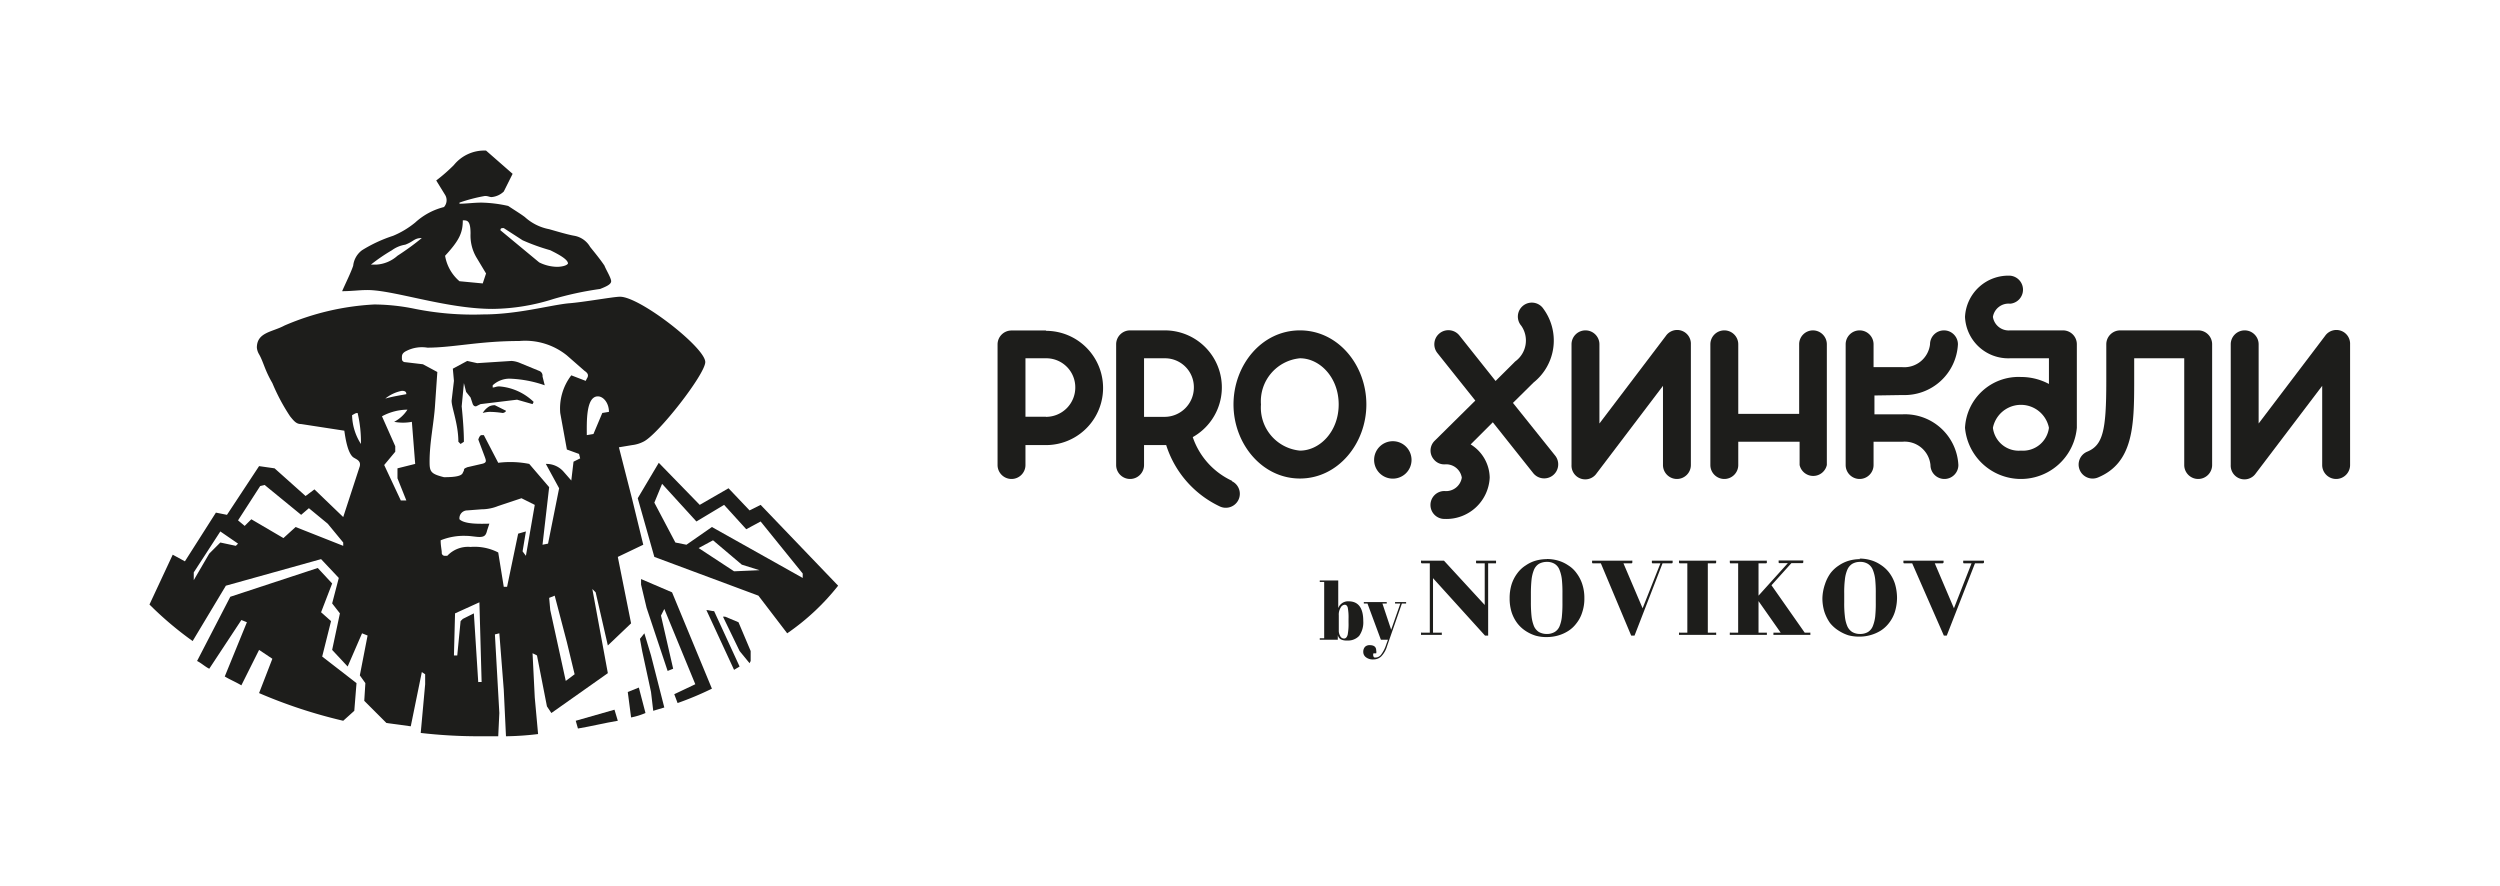<svg id="CUT" xmlns="http://www.w3.org/2000/svg" viewBox="0 0 225.8 80"><defs><style>.cls-1{fill:#1d1d1b;}</style></defs><path class="cls-1" d="M44.5,27.9A18.63,18.63,0,0,0,50,27a29.41,29.41,0,0,1,4.2-.9c.5-.2,1-.4,1-.7s-.5-1.1-.6-1.4c-.4-.6-.9-1.2-1.3-1.7a2.07,2.07,0,0,0-1.4-1c-.6-.1-1.6-.4-2.3-.6a4.51,4.51,0,0,1-2.2-1.1c-.4-.3-.9-.6-1.5-1a12,12,0,0,0-2.4-.3c-.7,0-1.4.1-2,.1v-.1a14.6,14.6,0,0,1,2.3-.6c.3,0,.4.1.6.1a1.82,1.82,0,0,0,1.1-.5l.8-1.6-2.4-2.1A3.54,3.54,0,0,0,41,14.9a15,15,0,0,1-1.6,1.4l.8,1.3a.92.92,0,0,1-.1,1.1,6,6,0,0,0-2.6,1.4,7.91,7.91,0,0,1-2,1.2,12.78,12.78,0,0,0-2.8,1.3,2,2,0,0,0-.8,1.4c-.2.6-.6,1.4-1,2.3.8,0,1.6-.1,2.1-.1C35.3,26.1,40.2,27.9,44.5,27.9Zm1-7.3,1.7,1.1a18.41,18.41,0,0,0,2.5.9c.6.3,1.6.8,1.6,1.2-.1.2-.6.3-1,.3a3.77,3.77,0,0,1-1.6-.4l-3.5-2.9C45.2,20.6,45.3,20.6,45.5,20.6Zm-3.7-.7c.4,0,.7,0,.7,1.2a3.9,3.9,0,0,0,.5,2.1l.9,1.5-.3.9-2.1-.2a3.86,3.86,0,0,1-1.3-2.3C41.5,21.7,41.8,21,41.8,19.9Zm-8.3,4a16.22,16.22,0,0,1,1.9-1.3,2.77,2.77,0,0,1,1.2-.5c.8-.3.8-.6,1.5-.6a23.91,23.91,0,0,1-2.2,1.6,3.15,3.15,0,0,1-1.9.8Z"/><path class="cls-1" d="M44.2,36.7a1.7,1.7,0,0,0-.6.6,2.8,2.8,0,0,1,.6-.1,8.37,8.37,0,0,1,1.2.1c.1,0,.3-.1.3-.2l-1-.5A1.09,1.09,0,0,0,44.2,36.7Z"/><polygon class="cls-1" points="66.7 56.2 65.5 55.7 65.3 55.7 66.8 58.8 67.7 59.9 67.8 59.7 67.8 58.8 66.7 56.2"/><path class="cls-1" d="M48.7,33.5,47,32.8a2.35,2.35,0,0,0-.8-.2l-3.1.2-.9-.2-1.3.7.1,1.1-.2,1.7c-.1.5.6,2.1.6,3.8l.2.2.3-.2c0-1-.1-2.2-.2-3.2l.2-2.1.2.8.4.5.2.6c.1.2.2.2.3.2l.4-.2,3.3-.4,1.4.4.1-.2a5,5,0,0,0-3.1-1.4c-.3,0-.4.1-.6.1h0v-.2a2.24,2.24,0,0,1,1.5-.6,10.67,10.67,0,0,1,3.2.6L49,34A.46.46,0,0,0,48.7,33.5Z"/><path class="cls-1" d="M63.8,55.1l2.5,5.4c.2-.1.3-.2.5-.3l-2.3-5C64.3,55.2,64,55.1,63.8,55.1Z"/><path class="cls-1" d="M75.7,52.9l-7-7.3-1,.5-1.9-2-2.6,1.5-3.7-3.8L57.6,45l1.5,5.3,9.4,3.5,2.6,3.4A21,21,0,0,0,75.7,52.9Zm-9.4-1.3-3.2-2.1,1.3-.7L67,51l1.6.5Zm6.2.6-8.2-4.6L62,49.2,61,49l-1.9-3.6.7-1.7,3.1,3.4,2.5-1.5,2,2.2,1.3-.7,3.8,4.7Z"/><path class="cls-1" d="M32.2,61.7l-3.1-2.4.8-3.2-.9-.8,1-2.6-1.3-1.4-7.9,2.6-3,5.8c.4.2.7.5,1.1.7L21.8,56l.5.2-2,4.9c.5.3,1,.5,1.5.8l1.6-3.2,1.2.8-1.2,3.1A45.12,45.12,0,0,0,31,65.1l1-.9Z"/><path class="cls-1" d="M57.9,52.3v.5l.5,2.1,1.9,5.7.5-.2-1.1-4.8L60,55l2.8,6.8-1.9.9.3.8a28.8,28.8,0,0,0,3.1-1.3l-3.6-8.7Z"/><path class="cls-1" d="M48.1,59l.4.2.9,4.6.4.6,5.1-3.6-1.4-7.6.3.3,1.1,4.8,2.1-2-1.2-6,2.3-1.1-1-4.1-1.2-4.7,1.2-.2a3,3,0,0,0,1-.3c1.3-.6,5.6-6.1,5.6-7.2,0-1.3-5.9-5.9-7.7-5.9-.6,0-3.3.5-4.7.6-1.8.2-4.6,1-7.7,1a26.7,26.7,0,0,1-6.1-.5,18.71,18.71,0,0,0-3.7-.4,23.53,23.53,0,0,0-8.1,1.9c-1.1.6-2.5.6-2.5,2a1.42,1.42,0,0,0,.2.6c.4.7.5,1.4,1.2,2.6a17.7,17.7,0,0,0,1.6,3c.4.5.6.7,1,.7l3.9.6c.1.7.3,2,.8,2.4.3.2.7.3.6.8L31,46.7l-2.6-2.5-.8.6-2.8-2.5-1.4-.2-2.9,4.4-1-.2-2.8,4.4-1.1-.6-2.1,4.5a30.92,30.92,0,0,0,3.9,3.3l3-5L29,50.5l1.6,1.7L30,54.5l.7.9L30,58.7l1.4,1.5,1.3-3,.5.2L32.5,61l.5.7-.1,1.6,2,2,2.2.3,1-4.9.3.2v.9L38,66.2a45.78,45.78,0,0,0,5.3.3H45l.1-2.1-.4-7.1.4-.1.4,5.1.2,4.2a26.42,26.42,0,0,0,2.9-.2L48.3,63ZM21.3,49.3,19.9,49l-1,1-1.4,2.4v-.7L19.9,48l1.6,1.1Zm9.7,0-4.3-1.7-1.1,1-2.9-1.7-.6.6-.6-.5,2-3.1.4-.1,3.3,2.7.7-.6,1.7,1.4L31,49Zm.8-11.8c.2-.1.3-.2.5-.2a11.43,11.43,0,0,1,.3,2.8A5,5,0,0,1,31.8,37.5Zm19.3,24-1.4-6.4L49.6,54l.5-.2L51.2,58l.7,2.9ZM54,35.8c.5,0,1,.6,1,1.4l-.6.1-.8,1.9-.6.1C53,38.2,52.9,35.8,54,35.8ZM35.9,42.3v.9l.8,2h-.5L34.7,42l1-1.2v-.5l-1.2-2.7a4.93,4.93,0,0,1,2.3-.6,3.18,3.18,0,0,1-1.2,1.1,4.3,4.3,0,0,0,1.6,0l.3,3.8ZM34.8,36a3.4,3.4,0,0,1,1.5-.7c.3,0,.4.1.4.3C36.2,35.7,35.5,35.8,34.8,36Zm4,5.7c0-1.8.4-3.5.5-5.2l.2-2.9-1.3-.7-1.7-.2c-.2-.1-.2-.2-.2-.4s0-.4.4-.6a3.08,3.08,0,0,1,1.9-.3c2.3,0,4.7-.6,8.3-.6a6,6,0,0,1,4.3,1.3l1.6,1.4c.3.2.4.4.2.7l-.1.2-1.3-.5a4.92,4.92,0,0,0-1,3.4l.6,3.3,1.1.4.1.4-.6.3-.2,1.7-.7-.8a2.05,2.05,0,0,0-1.6-.7l1.2,2.2-1,5-.5.1.6-5.2-1.8-2.1a8.78,8.78,0,0,0-2.8-.1l-1.3-2.5h-.2c-.1,0-.2.1-.3.4l.6,1.6c.1.3.2.5-.3.6l-1.3.3c-.2.1-.3.1-.3.3l-.1.2c-.1.3-.7.4-1.7.4C38.9,42.8,38.8,42.6,38.8,41.7Zm4.4,20-.4-6.3-1,.5-.2.2-.3,3.1H41l.1-3.8,2.2-1,.2,7.2h-.3Zm4-11.9.3-1.8-.7.2-1,4.8h-.3L45,49.9a4.65,4.65,0,0,0-2.5-.5,2.56,2.56,0,0,0-2.1.8h-.2a.27.27,0,0,1-.3-.3c0-.2-.1-.6-.1-1.1a5.56,5.56,0,0,1,2.3-.4c.4,0,.9.1,1.2.1.5,0,.6-.2.7-.6l.2-.6c-.6,0-2.2.1-2.7-.4a.71.71,0,0,1,.7-.8l1.3-.1a4,4,0,0,0,1.5-.3l2.1-.7,1.2.6-.8,4.6Z"/><path class="cls-1" d="M52,65.1l.2.7c1.2-.2,2.4-.5,3.6-.7l-.3-1Z"/><path class="cls-1" d="M58.2,57.2l-.4.5.2,1.1.8,3.7.2,1.7c.3-.1.7-.2,1-.3l-1.2-4.7Z"/><path class="cls-1" d="M56.7,62.5l.3,2.3a6.47,6.47,0,0,0,1.3-.4l-.6-2.3Z"/><path class="cls-1" d="M135.12,50.88s0,0,0-.06a.16.16,0,0,0,0-.09.19.19,0,0,0,0-.09s0,0,0,0h-1.74s0,0-.06,0a.24.24,0,0,0,0,.09.16.16,0,0,0,0,.09s0,.06.06.06h.72v3.76l-3.68-4h-2a.06.06,0,0,0-.07,0,.19.19,0,0,0,0,.09.16.16,0,0,0,0,.09.09.09,0,0,0,.07.06h.72v6.26h-.72a.08.08,0,0,0-.07,0,.24.24,0,0,0,0,.09.35.35,0,0,0,0,.11.08.08,0,0,0,.07,0h1.73a.09.09,0,0,0,.07,0,.37.37,0,0,0,0-.11.25.25,0,0,0,0-.09.1.1,0,0,0-.07,0h-.72V52.22l4.7,5.19h.28V50.88Zm25.13,6.26s-.05,0-.07,0a.24.24,0,0,0,0,.09.36.36,0,0,0,0,.11.08.08,0,0,0,.07,0h3.2a.07.07,0,0,0,.06,0,.35.35,0,0,0,0-.11.24.24,0,0,0,0-.09.08.08,0,0,0-.06,0H163l-3-4.28,1.8-2h1s.05,0,.07-.06a.2.2,0,0,0,0-.09.22.22,0,0,0,0-.09s0,0-.07,0h-2.1s0,0-.05,0a.2.2,0,0,0,0,.09.17.17,0,0,0,0,.09s0,.06.05.06h.78l-2.65,2.94V50.88h.7s0,0,.05-.06,0,0,0-.09,0-.07,0-.09,0,0-.05,0h-3.23s-.05,0-.06,0a.12.12,0,0,0,0,.09s0,.08,0,.09,0,.06.06.06h.69v6.26h-.69a.06.06,0,0,0-.06,0,.14.14,0,0,0,0,.09.2.2,0,0,0,0,.11s0,0,.06,0h3.23s0,0,.05,0a.2.2,0,0,0,0-.11.13.13,0,0,0,0-.09s0,0-.05,0h-.7V54.29l2,2.85Zm-5.31-6.26s.05,0,.06-.06,0,0,0-.09a.12.12,0,0,0,0-.09s0,0-.06,0h-3.22a.06.06,0,0,0-.07,0,.22.22,0,0,0,0,.09.2.2,0,0,0,0,.09.09.09,0,0,0,.07.06h.68v6.26h-.68a.08.08,0,0,0-.07,0,.25.25,0,0,0,0,.09.37.37,0,0,0,0,.11.08.08,0,0,0,.07,0h3.22a.06.06,0,0,0,.06,0,.2.2,0,0,0,0-.11.14.14,0,0,0,0-.09.07.07,0,0,0-.06,0h-.69V50.88Zm-7.61,6.53a0,0,0,0,0,0,0h.06l.07,0a.08.08,0,0,1,.05,0h.07l.05,0,2.53-6.53H151s.05,0,.07-.06a.17.17,0,0,0,0-.09.2.2,0,0,0,0-.09s0,0-.07,0h-1.73s0,0-.07,0a.22.22,0,0,0,0,.09.2.2,0,0,0,0,.09s0,.06.07.06h.7l-1.61,4.06-1.73-4.06h.73a.09.09,0,0,0,.07-.06.2.2,0,0,0,0-.09.22.22,0,0,0,0-.09.06.06,0,0,0-.07,0h-3.49s0,0-.07,0a.22.22,0,0,0,0,.09.2.2,0,0,0,0,.09s0,.06.07.06h.72ZM139.7,50.5a3.77,3.77,0,0,0-1,.14,3.11,3.11,0,0,0-.9.43,2.76,2.76,0,0,0-.75.7,3.39,3.39,0,0,0-.52,1,4.24,4.24,0,0,0-.18,1.27,4.12,4.12,0,0,0,.18,1.26,3.39,3.39,0,0,0,.52,1,3.07,3.07,0,0,0,.75.69,3.53,3.53,0,0,0,.92.43,3.58,3.58,0,0,0,1,.12,3.72,3.72,0,0,0,1-.14,3.45,3.45,0,0,0,.92-.41,2.77,2.77,0,0,0,.75-.7,3,3,0,0,0,.52-1,3.83,3.83,0,0,0,.19-1.26,3.94,3.94,0,0,0-.19-1.27,3.39,3.39,0,0,0-.52-1,2.62,2.62,0,0,0-.75-.7,3.22,3.22,0,0,0-.92-.43,3.72,3.72,0,0,0-1-.14Zm0,6.76a1.44,1.44,0,0,1-.71-.18,1.19,1.19,0,0,1-.44-.52,3.41,3.41,0,0,1-.22-.89,11.37,11.37,0,0,1-.06-1.25v-.81a11.57,11.57,0,0,1,.06-1.26,3.31,3.31,0,0,1,.22-.89,1.17,1.17,0,0,1,.44-.53,1.44,1.44,0,0,1,.71-.18h0a1.3,1.3,0,0,1,.72.18,1.09,1.09,0,0,1,.43.53,3.31,3.31,0,0,1,.22.89,11.8,11.8,0,0,1,.05,1.26v.81a11.6,11.6,0,0,1-.05,1.25,3.06,3.06,0,0,1-.21.89,1.08,1.08,0,0,1-.44.52,1.37,1.37,0,0,1-.72.18Zm35.87.15s0,0,0,0h.07l.06,0s0,0,.05,0h.08s0,0,0,0l2.55-6.53h.74s0,0,.07-.06a.2.2,0,0,0,0-.09.22.22,0,0,0,0-.09s0,0-.07,0h-1.73s-.05,0-.07,0a.2.2,0,0,0,0,.09.17.17,0,0,0,0,.09s0,.06.07.06h.68l-1.59,4.06-1.73-4.06h.72s0,0,.07-.06a.17.17,0,0,0,0-.09.2.2,0,0,0,0-.09s0,0-.07,0h-3.48s0,0-.07,0a.2.2,0,0,0,0,.09.17.17,0,0,0,0,.09s0,.06.07.06h.72ZM168,50.5a3.72,3.72,0,0,0-1,.14,3.16,3.16,0,0,0-.91.43,3,3,0,0,0-.76.7,3.61,3.61,0,0,0-.5,1A4.24,4.24,0,0,0,164.6,54a4.12,4.12,0,0,0,.18,1.26,3.92,3.92,0,0,0,.5,1,3.15,3.15,0,0,0,.77.69,3.73,3.73,0,0,0,.9.43,3.8,3.8,0,0,0,1,.12h0a3.59,3.59,0,0,0,1-.14,3.51,3.51,0,0,0,.93-.41,2.92,2.92,0,0,0,.75-.7,3.21,3.21,0,0,0,.52-1,4.44,4.44,0,0,0,.19-1.26,4.57,4.57,0,0,0-.19-1.27,3.39,3.39,0,0,0-.52-1,3,3,0,0,0-.76-.7,3.1,3.1,0,0,0-.92-.43,3.7,3.7,0,0,0-1-.14Zm0,6.76a1.38,1.38,0,0,1-.71-.18,1.19,1.19,0,0,1-.44-.52,3.05,3.05,0,0,1-.22-.89,9.34,9.34,0,0,1-.06-1.25v-.81a9.49,9.49,0,0,1,.06-1.26,3,3,0,0,1,.22-.89,1.17,1.17,0,0,1,.44-.53,1.38,1.38,0,0,1,.71-.18h0a1.29,1.29,0,0,1,.71.18,1.11,1.11,0,0,1,.44.53,3.31,3.31,0,0,1,.22.89,11.8,11.8,0,0,1,.05,1.26v.81a11.6,11.6,0,0,1-.05,1.25,3.41,3.41,0,0,1-.22.89,1.11,1.11,0,0,1-.43.52,1.39,1.39,0,0,1-.72.18Zm-46.27-2.38a4.77,4.77,0,0,1,.07,1v.36a5.24,5.24,0,0,1-.08,1.1c-.07.22-.17.33-.32.33a.37.37,0,0,1-.35-.22.93.93,0,0,1-.13-.52V55.58a1.17,1.17,0,0,1,.17-.7.45.45,0,0,1,.36-.26c.14,0,.23.09.28.26m-2.53-2.45v.13h.4v5.09h-.4v.13h1.63l0-.42a.59.59,0,0,0,.26.38,1.11,1.11,0,0,0,.57.11,1.37,1.37,0,0,0,1.1-.42,2.1,2.1,0,0,0,.37-1.34c0-1.19-.45-1.78-1.33-1.78a.94.94,0,0,0-.93.62v-2.5Zm4.31,2.08,1.21,3.27h.64l-.16.44a3,3,0,0,1-.44.88.65.65,0,0,1-.52.29c-.1,0-.16,0-.19-.11a.36.36,0,0,1,0-.27h.25a.62.62,0,0,0,0-.25c0-.34-.21-.49-.59-.49a.58.58,0,0,0-.42.15.66.66,0,0,0-.16.46.6.6,0,0,0,.25.49,1,1,0,0,0,.66.19,1,1,0,0,0,.71-.27,2.21,2.21,0,0,0,.53-.93l1.34-3.85H127v-.13h-1v.13h.48l-.83,2.37-.79-2.37h.39v-.13h-2.07v.13Z"/><path class="cls-1" d="M125.81,39.85a1.69,1.69,0,1,0,1.68,1.69,1.69,1.69,0,0,0-1.68-1.69"/><path class="cls-1" d="M117.41,40.7a3.9,3.9,0,0,1-3.52-4.17,3.9,3.9,0,0,1,3.52-4.17c1.78,0,3.5,1.71,3.5,4.17s-1.72,4.17-3.5,4.17m0-10.86c-3.47,0-6,3.15-6,6.69s2.57,6.69,6,6.69,6-3.15,6-6.69-2.54-6.69-6-6.69"/><path class="cls-1" d="M94.47,37.64H92.62V32.36h1.85A2.62,2.62,0,0,1,97.12,35a2.65,2.65,0,0,1-2.65,2.65m0-7.8H91.36A1.26,1.26,0,0,0,90.1,31.1V42a1.26,1.26,0,1,0,2.52,0v-1.8h1.85a5.16,5.16,0,1,0,0-10.32"/><path class="cls-1" d="M103.33,32.36h1.85A2.61,2.61,0,0,1,107.83,35a2.65,2.65,0,0,1-2.65,2.65h-1.85Zm7.93,11.06a6.73,6.73,0,0,1-3.53-3.94,5.15,5.15,0,0,0-2.55-9.64h-3.11a1.26,1.26,0,0,0-1.26,1.26V42a1.26,1.26,0,0,0,2.52,0v-1.8h2a9.2,9.2,0,0,0,4.82,5.53,1.27,1.27,0,0,0,1.7-.57,1.26,1.26,0,0,0-.57-1.69"/><path class="cls-1" d="M210,30.34l-6,7.91V31.1a1.26,1.26,0,1,0-2.52,0V42a1.24,1.24,0,0,0,2.26.76l6-7.91V42a1.26,1.26,0,1,0,2.52,0V31.1a1.24,1.24,0,0,0-2.26-.76"/><path class="cls-1" d="M136.65,36.39l1.86-1.84h0a4.85,4.85,0,0,0,.8-6.78,1.26,1.26,0,1,0-1.91,1.65,2.33,2.33,0,0,1-.54,3.22,1.14,1.14,0,0,0-.11.11l-1.67,1.66-3.26-4.1a1.26,1.26,0,0,0-2,1.57l3.43,4.3-3.67,3.63a1.23,1.23,0,0,0-.15,1.59v0l.06.08.08.09a1.21,1.21,0,0,0,.95.37,1.43,1.43,0,0,1,1.51,1.2,1.44,1.44,0,0,1-1.57,1.21,1.26,1.26,0,1,0,0,2.52,3.92,3.92,0,0,0,4.09-3.73,3.59,3.59,0,0,0-1.72-3l2-2,3.64,4.58a1.25,1.25,0,1,0,2-1.56Z"/><path class="cls-1" d="M182.53,40.7A2.35,2.35,0,0,1,180,38.64a2.58,2.58,0,0,1,5.06,0,2.36,2.36,0,0,1-2.52,2.06m3.78-10.86h-4.76A1.44,1.44,0,0,1,180,28.62a1.43,1.43,0,0,1,1.56-1.19,1.27,1.27,0,0,0,0-2.53,3.92,3.92,0,0,0-4.08,3.72,3.91,3.91,0,0,0,4.08,3.74h3.5v2.32a5.32,5.32,0,0,0-2.52-.63,4.84,4.84,0,0,0-5.06,4.59,5.07,5.07,0,0,0,10.1,0V31.1a1.25,1.25,0,0,0-1.26-1.26"/><path class="cls-1" d="M198.5,29.84h-7a1.26,1.26,0,0,0-1.26,1.26v3.34c0,4.44-.3,5.76-1.71,6.35a1.26,1.26,0,1,0,.95,2.34c3.2-1.32,3.28-4.67,3.28-8.69V32.36h4.52V42a1.26,1.26,0,1,0,2.52,0V31.1a1.25,1.25,0,0,0-1.26-1.26"/><path class="cls-1" d="M171.84,35.68a4.83,4.83,0,0,0,5-4.58,1.26,1.26,0,1,0-2.52,0,2.34,2.34,0,0,1-2.52,2.06h-2.58V31.1a1.26,1.26,0,1,0-2.52,0V42a1.26,1.26,0,1,0,2.52,0V39.9h2.58A2.34,2.34,0,0,1,174.36,42a1.26,1.26,0,1,0,2.52,0,4.83,4.83,0,0,0-5-4.58h-2.58v-1.7Z"/><path class="cls-1" d="M163.76,29.84a1.25,1.25,0,0,0-1.26,1.26v6.28H157V31.1a1.26,1.26,0,0,0-2.52,0V42A1.26,1.26,0,0,0,157,42V39.9h5.54V42A1.26,1.26,0,0,0,165,42V31.1a1.26,1.26,0,0,0-1.26-1.26"/><path class="cls-1" d="M150.46,30.34l-6,7.91V31.1a1.26,1.26,0,1,0-2.52,0V42a1.24,1.24,0,0,0,2.26.76l6-7.91V42a1.26,1.26,0,0,0,2.52,0V31.1a1.24,1.24,0,0,0-2.26-.76"/></svg>
